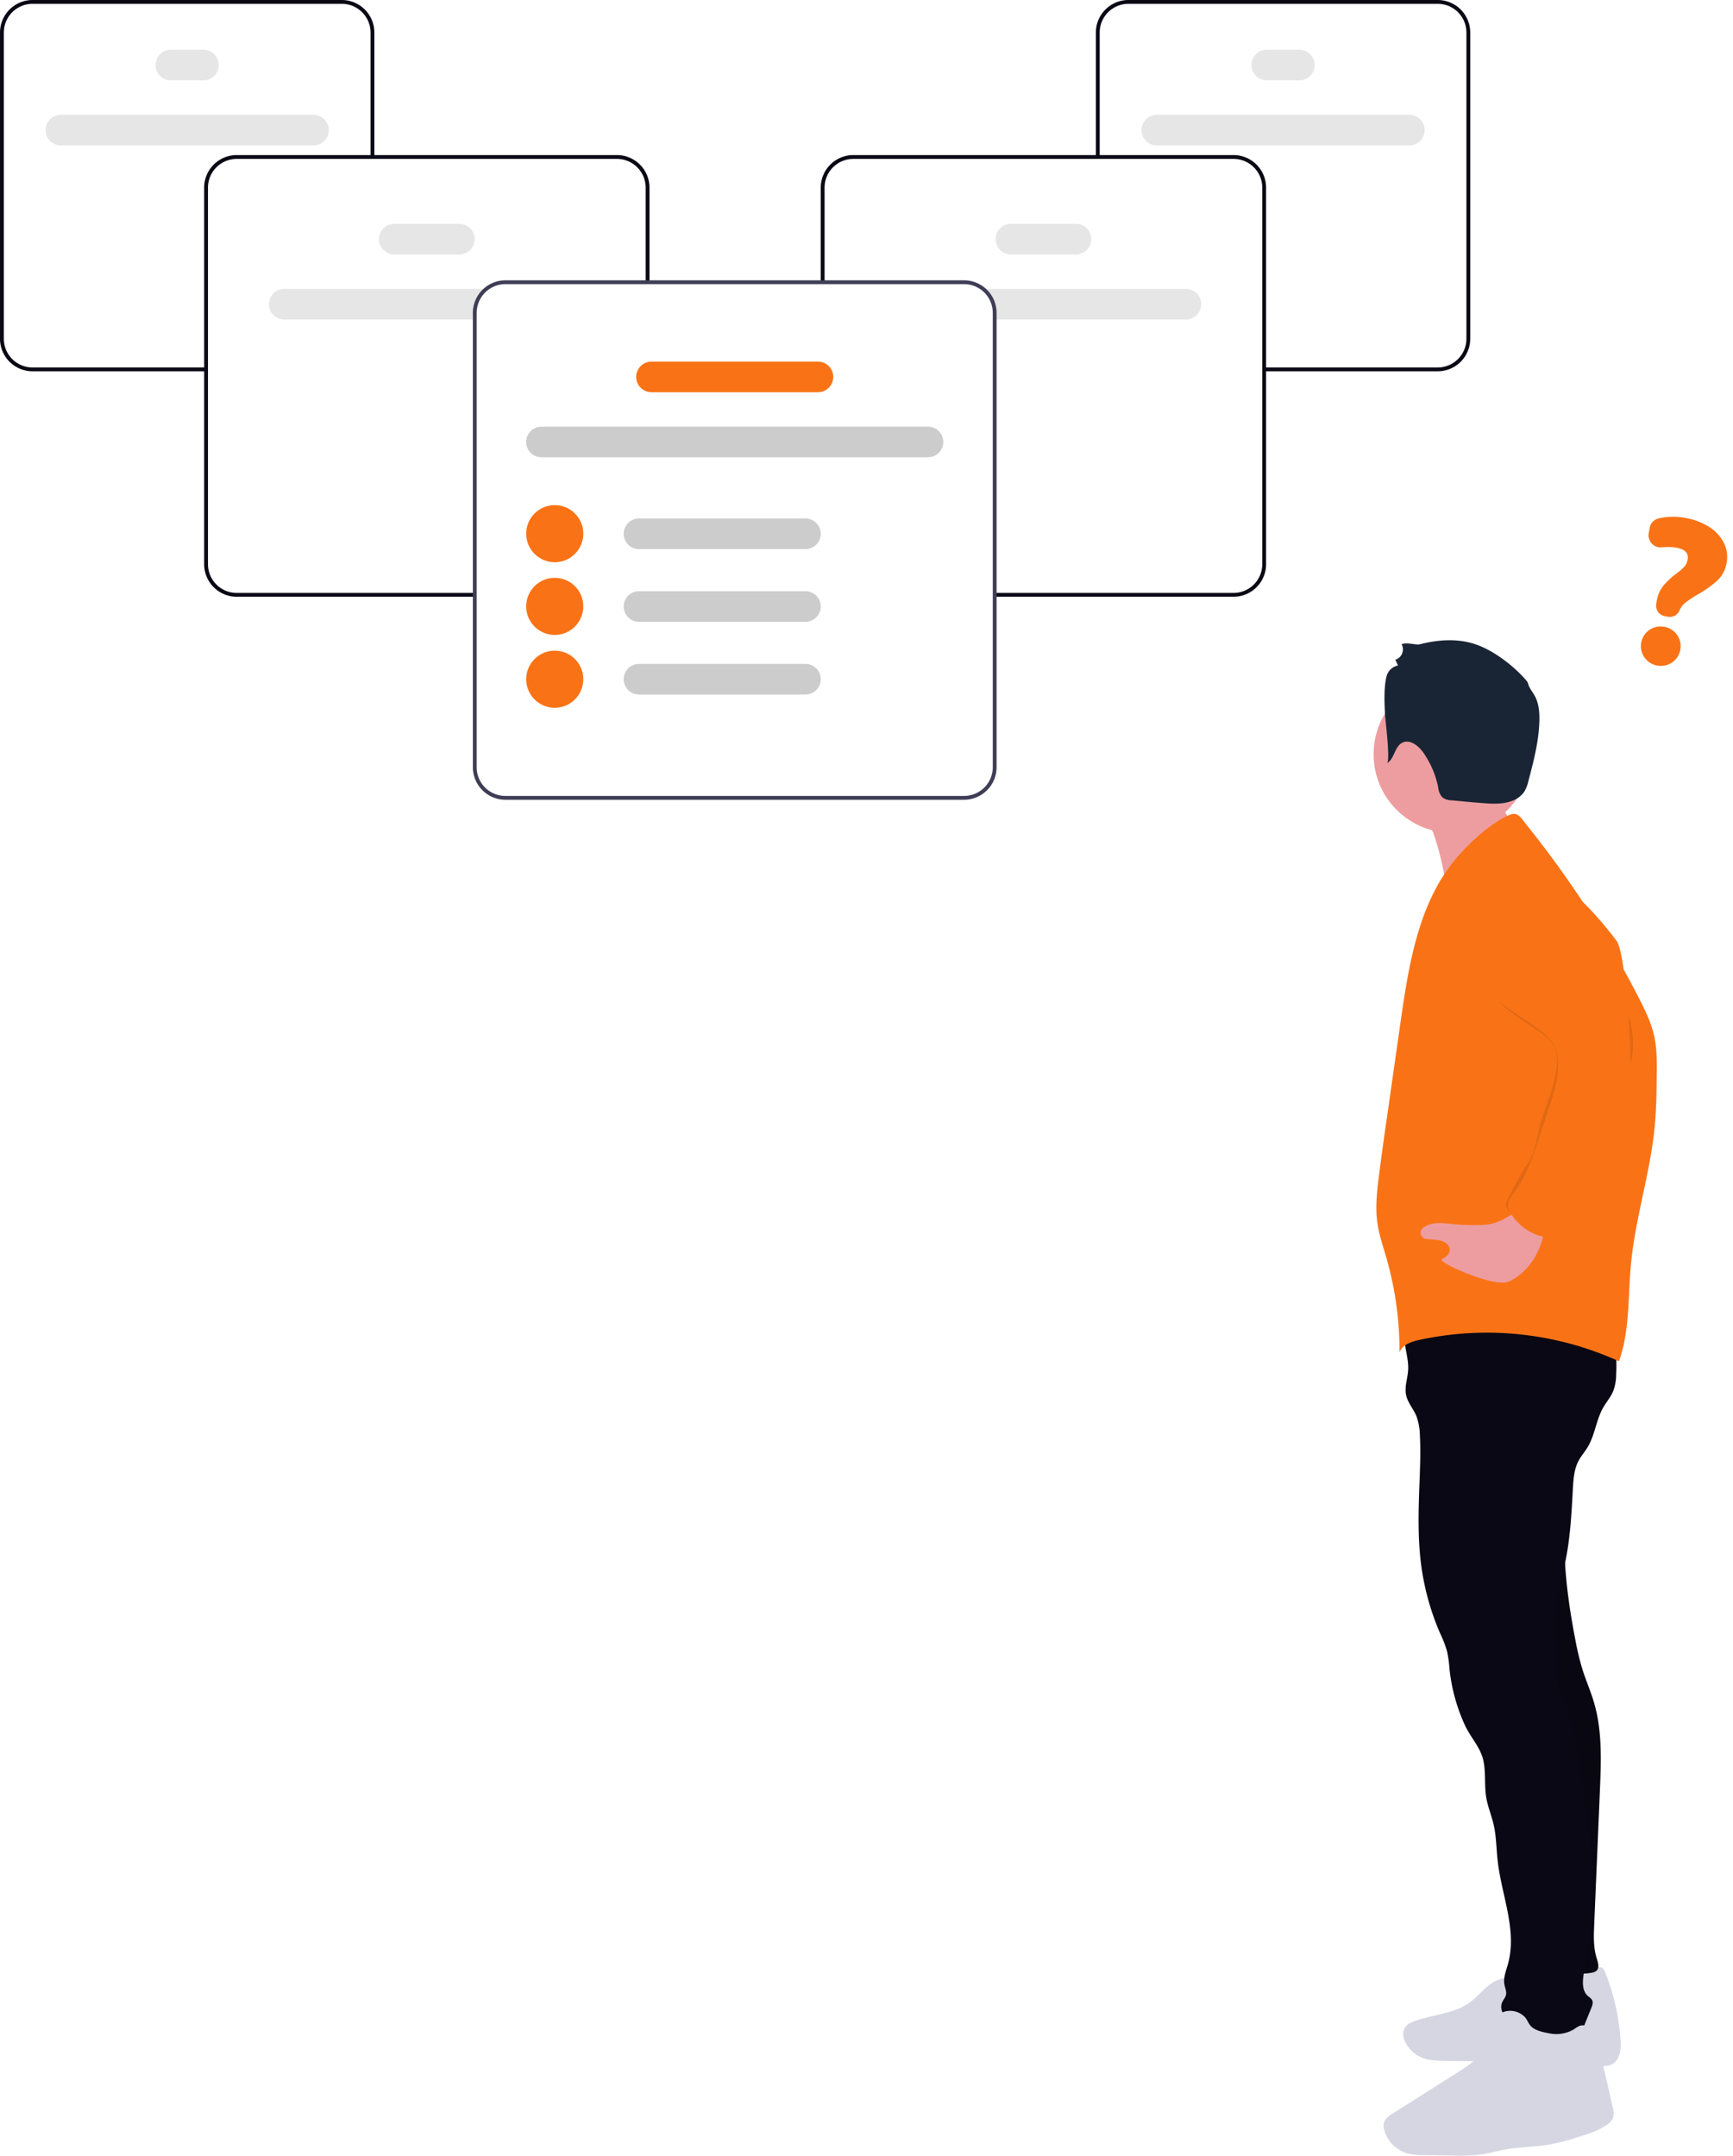 <svg xmlns="http://www.w3.org/2000/svg" width="643.181" height="800" viewBox="0 0 643.181 800" xmlns:xlink="http://www.w3.org/1999/xlink" role="img" artist="Katerina Limpitsouni" source="https://undraw.co/"><g transform="translate(-396.517 -153.476)"><g transform="translate(906.312 391.075)"><path d="M619.77,198.741a106.032,106.032,0,0,1,3.228,13.5c.581,3.422.92,7.223-1.041,10.08,7.473-11.242,15.277-22.822,26.631-30.078a24.315,24.315,0,0,1-6.335-18.755c.065-.678-9.321,2.865-10.039,3.268-3.293,1.832-6.311,4.108-9.523,6.069-1.662,1.009-8.587,3.4-8.651,4.842,0,.928,2.752,3.769,3.268,4.745A36.859,36.859,0,0,1,619.77,198.741Z" transform="translate(-596.592 -124.117)" fill="#ed9da0"/><path d="M652.955,728.7a12.509,12.509,0,0,0-12.783-.968c-3.656,1.888-6.117,5.464-9.442,7.885-5.714,4.148-13.259,4.479-19.949,6.723-1.775.6-3.664,1.485-4.414,3.228a5.73,5.73,0,0,0,.331,4.5,11.637,11.637,0,0,0,5.536,5.706c3,1.437,6.456,1.5,9.781,1.541l28.891.339a236.649,236.649,0,0,1,26.632,1.315c2.058.258,4.285.541,6.1-.468,2.954-1.614,3.293-5.7,3.067-9.063a83.178,83.178,0,0,0-5.649-24.856c-.347-.88-.807-1.88-1.784-2.042a2.906,2.906,0,0,0-1.921.613c-8.151,4.842-18.473,7.578-27.14,3.7" transform="translate(-595.051 -230.09)" fill="#d6d6e3"/><path d="M678,501.331c-3.228,18.747-1.122,38.011,2.51,56.677a98.806,98.806,0,0,0,2.639,11.008c1.3,4.116,3.051,8.07,4.269,12.21,3.1,10.491,2.663,21.709,2.2,32.66L687.5,663.719c-.178,4.18-.339,8.457.92,12.444.508,1.614,1.13,3.632-.153,4.721a3.6,3.6,0,0,1-1.7.654A26.357,26.357,0,0,1,669.619,679l-.573-50.342c-.178-15.519-.363-31.1-2.752-46.428-1.9-12.186-5.189-24.211-5.407-36.542-.226-12.912,2.938-25.655,6.166-38.172.694-2.679,3.228-4.64,5.31-6.456a6.529,6.529,0,0,1,2.582-1.566C675.914,499.225,677.4,500.516,678,501.331Z" transform="translate(-605.631 -187.039)" fill="#090814"/><path d="M678,501.331c-3.228,18.747-1.122,38.011,2.51,56.677a98.806,98.806,0,0,0,2.639,11.008c1.3,4.116,3.051,8.07,4.269,12.21,3.1,10.491,2.663,21.709,2.2,32.66L687.5,663.719c-.178,4.18-.339,8.457.92,12.444.508,1.614,1.13,3.632-.153,4.721a3.6,3.6,0,0,1-1.7.654A26.357,26.357,0,0,1,669.619,679l-.573-50.342c-.178-15.519-.363-31.1-2.752-46.428-1.9-12.186-5.189-24.211-5.407-36.542-.226-12.912,2.938-25.655,6.166-38.172.694-2.679,3.228-4.64,5.31-6.456a6.529,6.529,0,0,1,2.582-1.566C675.914,499.225,677.4,500.516,678,501.331Z" transform="translate(-605.627 -187.039)" opacity="0.1"/><path d="M606.923,427.3c-1.194,4.915,1.34,10.007,1.057,15.059-.161,3.059-1.364,6.109-.807,9.111s2.7,5.262,3.85,8.014a21.742,21.742,0,0,1,1.307,7.166c.331,6.037.065,12.105-.161,18.118-.379,10.088-.662,20.232.67,30.231a94.574,94.574,0,0,0,7,25.138,43.567,43.567,0,0,1,2.607,6.771,48.317,48.317,0,0,1,.888,6.569,66.745,66.745,0,0,0,5.706,20.748c2.058,4.5,5.649,8.07,6.787,12.84,1.081,4.568.355,9.386,1.138,14.01.573,3.43,1.969,6.674,2.744,10.063,1.009,4.382.984,8.926,1.493,13.4,1.453,12.912,7.32,25.825,3.817,38.349-.7,2.518-1.792,5.076-1.3,7.642.242,1.259.855,2.5.581,3.753-.226,1.065-1.049,1.888-1.469,2.9-.807,1.889.048,4.132,1.485,5.593a15.891,15.891,0,0,0,5.246,3.1c5.948,2.542,12.105,5.125,18.561,5.068a4.987,4.987,0,0,0,2.284-.42,5.655,5.655,0,0,0,2.227-3.131l3.309-8.183c.4-.993.807-2.155.25-3.075a5.73,5.73,0,0,0-1.388-1.291c-2.671-2.251-2.066-6.456-1.356-9.837a143.556,143.556,0,0,0,3-26.39c.355-17.69-2.558-35.275-5.464-52.73a109.858,109.858,0,0,0-4.035-17.972c-2.009-5.81-4.971-11.4-4.487-17.44.516-6.521-1.178-13.356,0-19.788s3.042-12.727,4.245-19.151c1.558-8.336,1.945-16.834,2.421-25.292.2-3.454.46-7.021,2.074-10.088.944-1.792,2.316-3.325,3.373-5.06,2.728-4.511,3.163-10.1,5.77-14.688,1.235-2.171,2.938-4.084,3.841-6.408a17.911,17.911,0,0,0,.984-5.7,67.784,67.784,0,0,0-.807-14.567,94.785,94.785,0,0,0-44.386-10.3,52.657,52.657,0,0,0-17.4,2.736C617.3,424.124,612.491,426.876,606.923,427.3Z" transform="translate(-595.157 -171.593)" fill="#090814"/><path d="M638.161,745.346c-2.373,2.954-2.211,7.174-3.728,10.653-1.84,4.221-5.94,6.924-9.829,9.386l-24.21,15.333c-1.324.807-2.744,1.8-3.228,3.3a5.3,5.3,0,0,0,.121,2.9,12.573,12.573,0,0,0,8.458,8.587,25.009,25.009,0,0,0,6.545.67l10.887.145a63.751,63.751,0,0,0,9.934-.387c3.018-.436,5.956-1.3,8.958-1.848,5.464-.993,11.08-.9,16.552-1.864a87.555,87.555,0,0,0,9.91-2.558c3.954-1.186,7.981-2.421,11.371-4.77a5.9,5.9,0,0,0,2.187-2.356,6.959,6.959,0,0,0-.065-4.269l-5.2-22.839a13.614,13.614,0,0,0-2.034-5.334c-1.154-1.533-3.228-2.55-5.028-1.9a10.654,10.654,0,0,0-2.09,1.259,12.835,12.835,0,0,1-9.224,1.493c-2.034-.363-4.721-.92-6.359-2.268-1.243-1.025-1.614-2.615-2.671-3.777a7.578,7.578,0,0,0-11.258.444Z" transform="translate(-593.307 -233.964)" fill="#d6d6e3"/><circle cx="29.158" cy="29.158" r="29.158" transform="translate(0 13.162)" fill="#ed9da0"/><path d="M600.463,155.975c2.792-1.566,2.792-6.077,5.649-7.578s6.1,1.106,7.933,3.737a34.371,34.371,0,0,1,5.447,12.807,6.443,6.443,0,0,0,1.485,3.648,5.712,5.712,0,0,0,3.535,1.154q5.528.549,11.072,1c4.116.331,8.457.6,12.194-1.17a8.876,8.876,0,0,0,3.664-3.034,13.651,13.651,0,0,0,1.566-4.1c1.929-7.336,3.874-14.76,4.035-22.346.065-3.131-.21-6.375-1.719-9.119-.88-1.614-2.171-3.018-2.534-4.794-.193-.943-9.07-10.7-19.242-14.268s-20.471.019-21.448,0c-2.082-.04-4.229-.807-6.2-.113a4.035,4.035,0,0,1-2.308,5.778l.977,2.131a5.5,5.5,0,0,0-4.237,3.971c-1.073,4.237-.807,10.257-.549,14.615C599.914,140.206,601.778,155.257,600.463,155.975Z" transform="translate(-595.518 -110.331)" fill="#192534"/><path d="M624.21,207.644c-14.647,16.471-18.376,39.657-21.5,61.487l-4.6,32.232c-1.194,8.361-2.421,16.721-3.462,25.106-.726,5.738-1.4,11.565-.613,17.294.621,4.519,2.131,8.877,3.389,13.227a124.733,124.733,0,0,1,4.842,35.1c.976-2.873,4.358-4.035,7.328-4.681a118.486,118.486,0,0,1,74.133,7.917c4.076-11.419,3.309-23.912,4.447-35.985,1.614-17.214,7.174-33.895,8.821-51.076.605-6.4.678-12.832.742-19.263.048-4.721.1-9.491-.888-14.115-1.1-5.116-3.414-9.886-5.811-14.526A378.563,378.563,0,0,0,668.991,222.9q-6.085-9.1-12.694-17.843-3.349-4.431-6.835-8.764c-2.252-2.8-3.228-5.229-6.8-3.551C635.9,195.9,629.124,202.116,624.21,207.644Z" transform="translate(-592.663 -127.741)" fill="#F97316"/><path d="M636.537,379.806a79.093,79.093,0,0,1-10.709-.339c-2.639-.258-5.334-.646-7.909,0a8.231,8.231,0,0,0-3.075,1.509,2.316,2.316,0,0,0,1.315,4.035l2.76.242c1.751.153,3.575.331,4.939,1.614a3.083,3.083,0,0,1,1,1.945c.169,1.88-1.461,2.905-2.921,3.688-2.077.975,19.578,10.79,24.913,8.28,6.4-2.97,10.782-9.361,12.549-16.189a12.444,12.444,0,0,0,.315-6.149c-1.186-4.592-6.852-5.649-10.491-3.43C644.76,377.845,642.17,379.629,636.537,379.806Z" transform="translate(-596.598 -162.808)" fill="#ed9da0"/><path d="M632.851,251.229c4.378,6.761,11.978,10.57,18.5,15.318a15.5,15.5,0,0,1,4.09,3.89c1.645,2.539,1.877,5.767,1.539,8.757a55.455,55.455,0,0,1-2.952,11.509l-2.733,8.162c-1.733,5.179-1.989,11.858-5.285,16.211-.844,1.107-7.875,13.412-7.837,14.8a4.754,4.754,0,0,0,.8,2.239c2.131,3.478,10.1-6.574,14.079-5.687a7.293,7.293,0,0,0,3.6,0,9.743,9.743,0,0,0,4.134-3.177c5.629-6.211,11.258-12.509,15.324-19.8,3.972-7.112,5.149-14.279,7.338-22.1a48.07,48.07,0,0,0,1.876-8.838,32.3,32.3,0,0,0-3.427-16.343c-2.414-5.085-4.536-10.421-7.957-14.893a98.564,98.564,0,0,0-10.727-12.309c-6.805-6.361-15.13-10.1-24.237-6.492-6.43,2.552-8.838,7.875-9.413,14.692A22.353,22.353,0,0,0,632.851,251.229Z" transform="translate(-589.029 -120.641)" opacity="0.1"/><path d="M637.471,257.264c5.649,8.724,15.462,13.639,23.864,19.764a20.072,20.072,0,0,1,5.254,5.052c2.122,3.276,2.421,7.433,1.985,11.3-.557,5.092-2.187,9.991-3.817,14.849l-3.527,10.491c-2.235,6.682-4.544,13.493-8.8,19.118-1.081,1.428-2.348,2.946-2.3,4.745a5.989,5.989,0,0,0,1.033,2.881,19.425,19.425,0,0,0,12.331,8.821,9.442,9.442,0,0,0,4.648,0c2.179-.638,3.809-2.421,5.334-4.092,7.263-8.022,14.526-16.14,19.772-25.542,5.125-9.176,1.622-74.463-2.792-80.234a127.225,127.225,0,0,0-13.873-15.793c-8.772-8.2-19.514-13.033-31.264-8.369-8.3,3.293-11.4,10.152-12.154,18.957a28.867,28.867,0,0,0,4.3,18.053Z" transform="translate(-600.26 -132.807)" fill="#F97316"/></g><g transform="translate(396.517 153.476)"><path d="M373.217,314.456a5.68,5.68,0,0,0,0,11.361h71.4v-2.478a10.635,10.635,0,0,1,4.787-8.883Z" transform="translate(-267.71 -207.239)" fill="#e6e6e6"/><path d="M454.863,291.817H430.722a5.68,5.68,0,1,1,0-11.361h24.142a5.68,5.68,0,0,1,0,11.361Z" transform="translate(-284.383 -197.381)" fill="#e6e6e6"/><path d="M350.193,234.817H256.466a5.68,5.68,0,1,1,0-11.361h93.727a5.68,5.68,0,1,1,0,11.361Z" transform="translate(-233.858 -180.854)" fill="#e6e6e6"/><path d="M326.037,200.817H313.966a5.68,5.68,0,0,1,0-11.361h12.071a5.68,5.68,0,1,1,0,11.361Z" transform="translate(-250.53 -170.995)" fill="#e6e6e6"/><path d="M434.082,408.419H345.725a12.084,12.084,0,0,1-12.071-12.071V256.582a12.084,12.084,0,0,1,12.071-12.071H486.865a12.084,12.084,0,0,1,12.071,12.071v34.642h-1.42V256.582a10.663,10.663,0,0,0-10.651-10.651H345.725a10.663,10.663,0,0,0-10.651,10.651V396.348A10.663,10.663,0,0,0,345.725,407h88.357Z" transform="translate(-257.885 -186.958)" fill="#090814"/><path d="M303.424,301.248H239.016a12.084,12.084,0,0,1-12.071-12.071V175.527a12.084,12.084,0,0,1,12.071-12.071h114.8a12.085,12.085,0,0,1,12.071,12.071v46.192h-1.42V175.527a10.663,10.663,0,0,0-10.651-10.651h-114.8a10.663,10.663,0,0,0-10.651,10.651v113.65a10.663,10.663,0,0,0,10.651,10.651h64.408Z" transform="translate(-226.945 -163.457)" fill="#090814"/><path d="M739.536,314.457a10.634,10.634,0,0,1,4.786,8.883v2.478h71.4a5.68,5.68,0,0,0,0-11.361Z" transform="translate(-375.571 -207.239)" fill="#e6e6e6"/><path d="M747.331,286.137a5.687,5.687,0,0,1,5.68-5.68h24.142a5.68,5.68,0,0,1,0,11.361H753.012A5.687,5.687,0,0,1,747.331,286.137Z" transform="translate(-377.831 -197.381)" fill="#e6e6e6"/><path d="M823.587,229.137a5.687,5.687,0,0,1,5.68-5.68h93.727a5.68,5.68,0,0,1,0,11.361H829.267A5.687,5.687,0,0,1,823.587,229.137Z" transform="translate(-399.941 -180.854)" fill="#e6e6e6"/><path d="M881.087,195.137a5.687,5.687,0,0,1,5.68-5.68h12.071a5.68,5.68,0,1,1,0,11.361H886.767A5.687,5.687,0,0,1,881.087,195.137Z" transform="translate(-416.613 -170.995)" fill="#e6e6e6"/><path d="M720.8,408.419h88.357a12.085,12.085,0,0,0,12.071-12.071V256.582a12.085,12.085,0,0,0-12.071-12.071H668.015a12.084,12.084,0,0,0-12.071,12.071v34.642h1.42V256.582a10.663,10.663,0,0,1,10.651-10.651H809.155a10.663,10.663,0,0,1,10.651,10.651V396.348A10.663,10.663,0,0,1,809.155,407H720.8Z" transform="translate(-351.333 -186.958)" fill="#090814"/><path d="M862.211,301.248h64.408a12.084,12.084,0,0,0,12.071-12.071V175.527a12.085,12.085,0,0,0-12.071-12.071h-114.8a12.084,12.084,0,0,0-12.071,12.071v46.192h1.42V175.527a10.663,10.663,0,0,1,10.651-10.651h114.8a10.663,10.663,0,0,1,10.651,10.651v113.65a10.663,10.663,0,0,1-10.651,10.651H862.211Z" transform="translate(-393.029 -163.457)" fill="#090814"/><path d="M656.409,309.967H486.167A12.1,12.1,0,0,0,474.1,322.037v168.63a12.083,12.083,0,0,0,12.071,12.071H656.409a12.084,12.084,0,0,0,12.071-12.071V322.037a12.084,12.084,0,0,0-12.071-12.071Zm10.651,180.7a10.664,10.664,0,0,1-10.651,10.651H486.167a10.664,10.664,0,0,1-10.651-10.651V322.037a10.667,10.667,0,0,1,10.651-10.651H656.409a10.664,10.664,0,0,1,10.651,10.651Z" transform="translate(-298.607 -205.937)" fill="#3f3d56"/><path d="M651.086,397.817H507.656a5.68,5.68,0,0,1,0-11.361h143.43a5.68,5.68,0,1,1,0,11.361Z" transform="translate(-306.69 -228.115)" fill="#ccc"/><path d="M626.93,363.817H565.156a5.68,5.68,0,0,1,0-11.361H626.93a5.68,5.68,0,1,1,0,11.361Z" transform="translate(-323.362 -218.257)" fill="#F97316"/><path d="M568.93,445.817H507.156a5.68,5.68,0,1,1,0-11.361H568.93a5.68,5.68,0,1,1,0,11.361Z" transform="translate(-270 -242.033)" fill="#ccc"/><path d="M568.93,480.817H507.156a5.68,5.68,0,1,1,0-11.361H568.93a5.68,5.68,0,1,1,0,11.361Z" transform="translate(-270 -250.051)" fill="#ccc"/><path d="M568.93,515.817H507.156a5.68,5.68,0,1,1,0-11.361H568.93a5.68,5.68,0,1,1,0,11.361Z" transform="translate(-270 -258.069)" fill="#ccc"/><circle cx="10.6" cy="10.6" r="10.6" transform="translate(195.285 187.453)" fill="#F97316"/><circle cx="10.6" cy="10.6" r="10.6" transform="translate(195.285 214.435)" fill="#F97316"/><circle cx="10.6" cy="10.6" r="10.6" transform="translate(195.285 241.467)" fill="#F97316"/></g><g transform="matrix(0.914, 0.407, -0.407, 0.914, 1012.79, 336.828)"><path d="M12.406,37.2H11.24A3.943,3.943,0,0,1,7.3,33.26v-.979a12.051,12.051,0,0,1,1.365-6.033,31.733,31.733,0,0,1,3.823-5.136,22.636,22.636,0,0,0,2.6-3.133,5.27,5.27,0,0,0,.821-2.915c0-2.432-1.584-3.614-4.843-3.614a19.667,19.667,0,0,0-5.338.8A4.494,4.494,0,0,1,0,7.931V5.95A4.408,4.408,0,0,1,2.6,1.91,23.8,23.8,0,0,1,12.3,0a23.874,23.874,0,0,1,9.359,1.741,15.106,15.106,0,0,1,6.4,4.853,11.689,11.689,0,0,1,2.3,7.085,11.522,11.522,0,0,1-2.221,7.085,40.5,40.5,0,0,1-6.21,6.328,44.253,44.253,0,0,0-3.982,3.751,6.924,6.924,0,0,0-1.655,3.082A3.928,3.928,0,0,1,12.406,37.2Z" transform="translate(0 7.344) rotate(-14)" fill="#F97316"/><path d="M7.454,14.6H7.3A7.3,7.3,0,0,1,7.3,0h.154a7.3,7.3,0,0,1,0,14.6Z" transform="translate(14.124 46.203) rotate(-14)" fill="#F97316"/></g></g></svg>